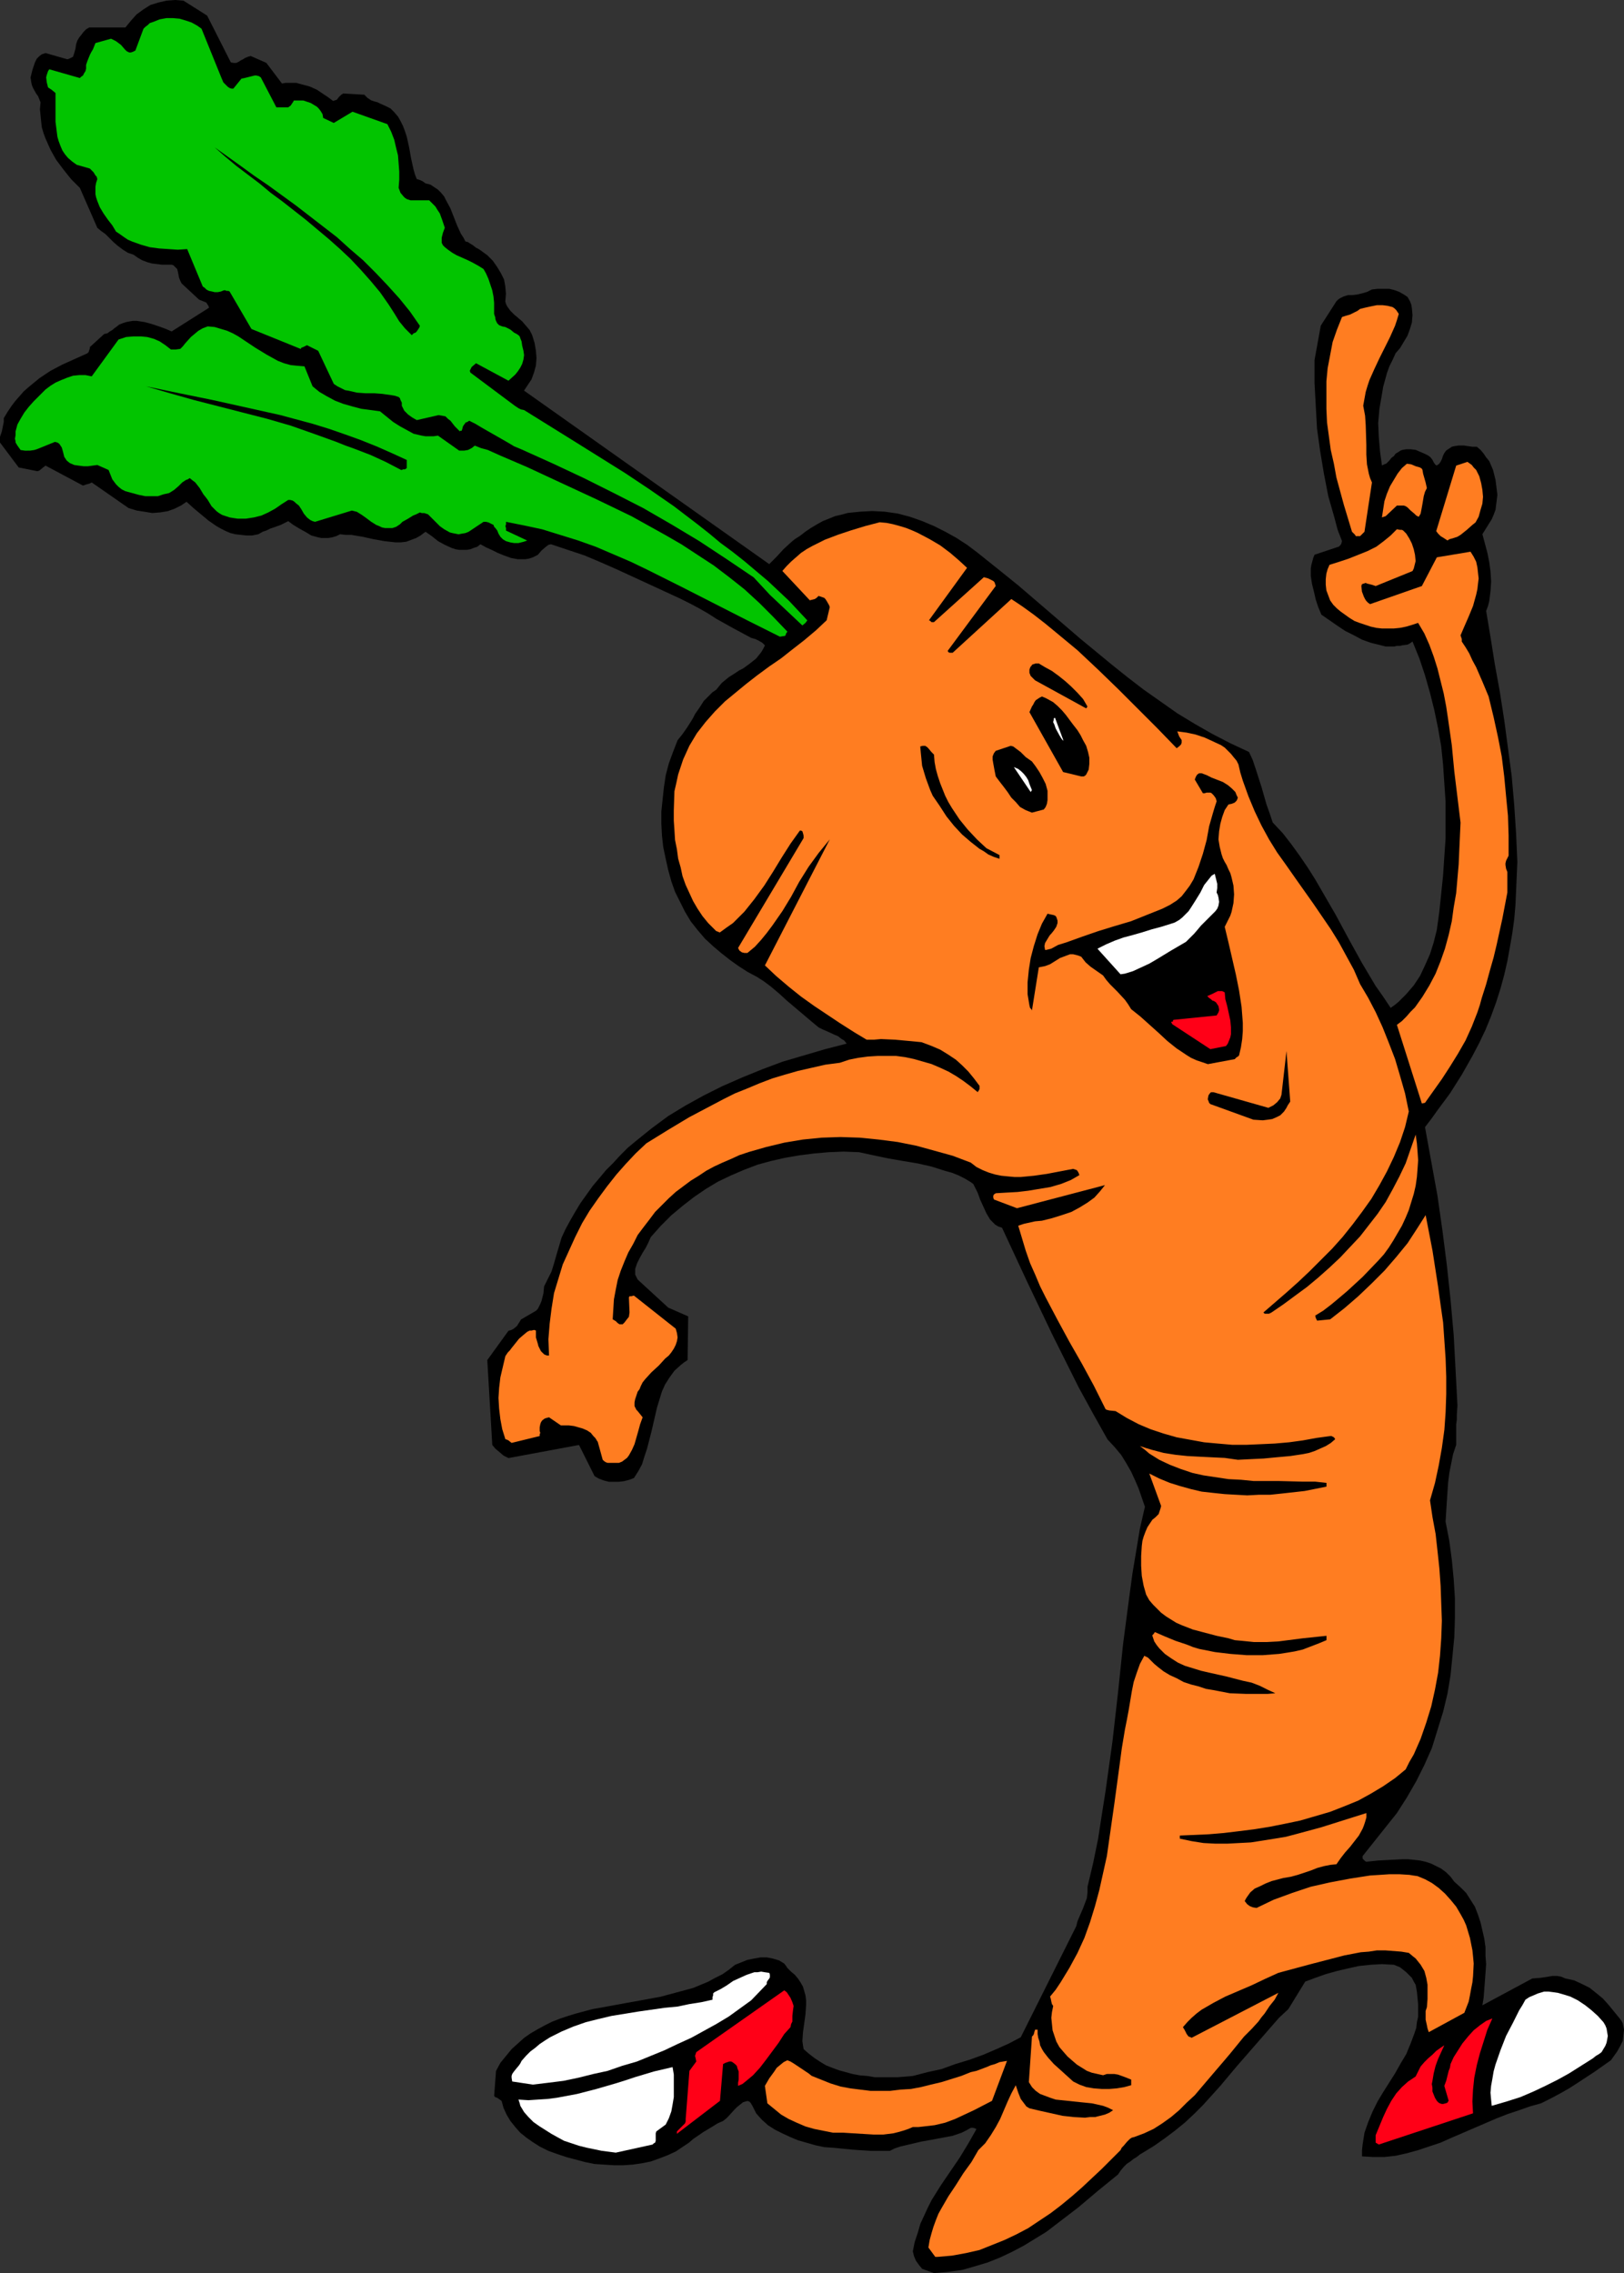 <?xml version="1.0" encoding="UTF-8" standalone="no"?>
<svg
   version="1.0"
   width="111.281mm"
   height="155.711mm"
   id="svg27"
   sodipodi:docname="Carrot Running.wmf"
   xmlns:inkscape="http://www.inkscape.org/namespaces/inkscape"
   xmlns:sodipodi="http://sodipodi.sourceforge.net/DTD/sodipodi-0.dtd"
   xmlns="http://www.w3.org/2000/svg"
   xmlns:svg="http://www.w3.org/2000/svg">
  <rect width="100%" height="100%" fill="#333333" stroke="none"/>
  <sodipodi:namedview
     id="namedview27"
     pagecolor="#ffffff"
     bordercolor="#000000"
     borderopacity="0.25"
     inkscape:showpageshadow="2"
     inkscape:pageopacity="0.0"
     inkscape:pagecheckerboard="0"
     inkscape:deskcolor="#d1d1d1"
     inkscape:document-units="mm" />
  <defs
     id="defs1">
    <pattern
       id="WMFhbasepattern"
       patternUnits="userSpaceOnUse"
       width="6"
       height="6"
       x="0"
       y="0" />
  </defs>
  <path
     style="fill:#000000;fill-opacity:1;fill-rule:evenodd;stroke:none"
     d="m 241.884,588.515 3.716,-0.323 3.555,-0.485 3.393,-0.97 3.232,-0.97 3.232,-1.293 3.07,-1.454 3.07,-1.616 2.908,-1.778 2.908,-1.778 2.747,-2.101 5.494,-4.201 5.171,-4.363 2.585,-2.101 2.585,-2.101 0.646,-0.97 0.808,-0.97 0.808,-0.808 0.969,-0.646 0.808,-0.646 0.808,-0.485 0.808,-0.646 0.808,-0.485 2.908,-1.778 2.747,-1.939 2.585,-1.939 2.585,-2.101 2.424,-2.262 2.262,-2.262 4.524,-5.009 4.201,-5.009 4.363,-5.009 4.363,-5.009 2.262,-2.585 2.424,-2.262 4.363,-7.11 2.585,-0.97 2.747,-0.97 2.908,-0.808 2.747,-0.646 2.908,-0.646 3.07,-0.323 2.908,-0.162 3.07,0.162 0.808,0.323 0.808,0.323 0.808,0.646 0.808,0.646 0.646,0.646 0.808,0.808 0.485,0.97 0.485,0.808 0.323,1.778 0.162,1.616 0.162,1.778 v 1.454 1.616 l -0.323,1.454 -0.162,1.454 -0.485,1.454 -0.969,2.585 -1.131,2.747 -1.454,2.424 -1.454,2.585 -3.07,4.848 -1.454,2.424 -1.293,2.585 -1.131,2.747 -0.969,2.747 -0.485,3.07 -0.162,1.454 v 1.616 l 2.908,0.162 h 2.908 l 2.908,-0.323 2.908,-0.646 2.908,-0.808 2.908,-0.97 2.908,-0.97 2.908,-1.293 11.634,-5.009 2.908,-1.131 2.908,-0.97 2.747,-0.97 2.908,-0.808 2.585,-1.293 2.424,-1.293 2.262,-1.293 2.262,-1.454 4.201,-2.747 4.363,-3.07 0.808,-1.131 0.808,-1.131 0.808,-1.454 0.646,-1.293 0.162,-1.454 0.162,-1.454 -0.162,-0.808 -0.162,-0.808 -0.323,-0.646 -0.485,-0.646 -1.454,-1.778 -1.454,-1.778 -1.454,-1.616 -1.777,-1.454 -1.616,-1.293 -1.939,-0.97 -2.101,-0.97 -2.262,-0.485 -1.131,-0.485 -0.969,-0.162 h -1.293 l -0.969,0.162 -2.101,0.323 -2.101,0.162 -12.926,6.948 0.323,-1.939 0.162,-2.101 0.323,-4.363 0.162,-2.262 -0.162,-2.101 v -2.262 l -0.323,-2.262 -0.485,-2.101 -0.485,-2.101 -0.646,-1.939 -0.808,-2.101 -1.131,-1.778 -1.131,-1.778 -1.454,-1.454 -1.616,-1.454 -0.969,-1.293 -1.131,-1.131 -1.293,-0.97 -1.293,-0.646 -1.293,-0.646 -1.454,-0.485 -1.454,-0.323 -1.454,-0.162 -1.616,-0.162 h -1.454 l -3.232,0.162 -3.07,0.162 -3.07,0.323 -0.323,-0.162 -0.323,-0.323 -0.323,-0.323 v -0.323 -0.323 l 8.887,-11.15 2.585,-4.04 2.424,-4.201 2.101,-4.201 1.939,-4.363 1.454,-4.686 1.454,-4.686 1.131,-4.686 0.808,-4.848 0.485,-4.848 0.485,-5.009 0.162,-5.009 v -5.009 l -0.323,-5.009 -0.485,-5.009 -0.646,-4.848 -0.969,-5.009 0.162,-2.585 0.162,-2.585 0.323,-4.848 0.323,-2.585 0.485,-2.424 0.485,-2.424 0.808,-2.424 v -2.747 -2.585 l 0.162,-1.131 v -1.293 l 0.162,-2.424 -0.485,-9.211 -0.485,-9.049 -0.808,-9.049 -0.969,-9.049 -1.131,-8.888 -1.293,-9.049 -1.616,-8.888 -1.616,-8.888 1.616,-2.101 1.616,-2.262 3.232,-4.363 3.07,-4.848 2.747,-4.848 1.777,-3.393 1.616,-3.393 1.454,-3.555 1.293,-3.555 1.131,-3.555 0.969,-3.555 0.808,-3.555 0.646,-3.555 0.646,-3.717 0.485,-3.555 0.323,-3.717 0.162,-3.717 0.162,-3.717 0.162,-3.717 -0.323,-7.272 -0.485,-7.433 -0.646,-7.433 -0.969,-7.272 -0.969,-7.272 -1.131,-7.272 -1.293,-7.11 -1.131,-7.11 -1.131,-6.787 0.485,-1.293 0.323,-1.293 0.323,-2.585 0.162,-2.424 -0.162,-2.585 -0.323,-2.424 -0.485,-2.424 -1.293,-4.848 2.424,-3.878 0.485,-1.131 0.485,-1.293 0.162,-1.293 0.162,-1.293 0.162,-1.293 -0.162,-1.293 -0.162,-1.293 -0.162,-1.293 -0.323,-1.293 -0.323,-1.293 -0.485,-1.131 -0.485,-1.131 -0.808,-0.97 -0.646,-0.97 -0.808,-0.97 -0.969,-0.808 h -1.131 l -2.262,-0.323 h -1.293 l -1.131,0.162 -0.646,0.162 -0.485,0.323 -0.485,0.323 -0.485,0.323 -0.485,0.646 -0.323,0.646 -0.323,0.97 -0.162,0.323 -0.162,0.323 -0.323,0.485 -0.646,0.485 -0.323,-0.162 -0.162,-0.162 -0.323,-0.485 -0.323,-0.646 -0.485,-0.646 -0.646,-0.485 -0.969,-0.485 -1.131,-0.485 -1.131,-0.485 -1.293,-0.162 h -1.131 l -0.969,0.162 -0.485,0.162 -0.485,0.323 -0.808,0.485 -0.485,0.646 -0.646,0.485 -0.485,0.646 -0.808,0.808 -0.485,0.162 -0.646,0.323 -0.485,-3.555 -0.323,-3.717 -0.162,-3.717 0.323,-3.717 0.646,-3.717 0.323,-1.939 0.485,-1.777 0.485,-1.778 0.646,-1.778 0.808,-1.616 0.808,-1.778 1.131,-1.293 0.969,-1.616 0.969,-1.616 0.646,-1.778 0.485,-1.616 0.162,-1.939 -0.162,-1.778 -0.162,-0.97 -0.323,-0.808 -0.646,-1.131 -0.969,-0.646 -1.131,-0.646 -1.293,-0.485 -1.293,-0.323 h -1.454 -1.616 l -1.454,0.162 -1.293,0.646 -1.131,0.323 -1.293,0.323 -1.293,0.162 h -1.131 l -1.131,0.323 -0.969,0.485 -0.485,0.323 -0.485,0.485 -4.039,6.302 -1.616,8.888 v 5.979 l 0.323,5.979 0.323,5.817 0.808,5.817 0.969,5.817 1.131,5.817 1.616,5.656 0.808,3.07 1.131,2.909 -0.162,0.646 -0.162,0.323 -0.485,0.485 -6.302,2.101 -0.323,0.808 -0.485,1.778 -0.162,0.97 v 1.939 l 0.323,2.101 0.485,1.939 0.485,2.101 0.646,1.939 0.808,1.939 4.201,2.909 1.939,1.293 2.262,1.131 2.101,1.131 2.262,0.808 2.585,0.646 1.293,0.323 h 1.293 0.969 l 0.646,-0.162 h 0.808 l 0.646,-0.162 1.293,-0.162 0.646,-0.323 0.646,-0.485 1.777,4.363 1.454,4.363 1.293,4.525 1.131,4.525 0.969,4.686 0.808,4.686 0.485,4.686 0.323,4.848 0.323,4.686 v 4.848 4.848 l -0.323,4.686 -0.323,4.848 -0.485,4.686 -0.485,4.686 -0.646,4.686 -0.808,3.232 -0.969,3.07 -1.293,2.909 -1.293,2.747 -1.616,2.424 -1.939,2.262 -0.969,0.97 -0.969,0.97 -0.969,0.808 -1.131,0.808 -1.939,-2.909 -1.939,-2.747 -3.555,-5.979 -3.393,-6.14 -3.393,-6.302 -3.555,-6.14 -1.777,-3.07 -1.939,-3.07 -2.101,-3.07 -2.101,-2.909 -2.262,-2.909 -2.585,-2.747 -0.808,-2.424 -0.808,-2.262 -1.293,-4.525 -1.454,-4.525 -0.808,-2.424 -0.969,-2.101 -4.847,-2.262 -4.686,-2.424 -4.524,-2.585 -4.524,-2.747 -4.363,-3.07 -4.363,-3.07 -4.201,-3.232 -4.039,-3.232 -8.241,-6.787 -8.079,-6.948 -7.917,-6.787 -4.201,-3.393 -4.039,-3.232 -2.424,-1.939 -2.585,-1.939 -2.747,-1.778 -2.908,-1.616 -2.908,-1.454 -3.07,-1.293 -3.232,-1.131 -3.07,-0.808 -3.393,-0.485 -3.232,-0.162 -3.07,0.162 -1.616,0.162 -1.616,0.162 -1.777,0.485 -1.454,0.323 -1.616,0.646 -1.616,0.646 -1.454,0.808 -1.616,0.97 -1.454,0.97 -1.454,1.131 -1.293,0.808 -0.969,0.808 -1.939,1.778 -1.777,1.939 -1.939,1.939 -63.501,-44.922 0.969,-1.454 0.969,-1.454 0.646,-1.778 0.485,-1.778 0.162,-1.939 -0.162,-1.939 -0.323,-1.939 -0.646,-2.101 -0.323,-0.646 -0.323,-0.646 -0.969,-1.131 -0.969,-1.131 -2.101,-1.778 -0.969,-0.97 -0.808,-1.131 -0.323,-0.646 -0.162,-0.646 0.162,-1.939 -0.162,-1.939 -0.323,-1.778 -0.808,-1.616 -0.969,-1.616 -1.131,-1.616 -1.454,-1.454 -1.777,-1.293 -0.485,-0.323 -0.646,-0.323 -0.808,-0.646 -0.808,-0.485 -0.485,-0.323 -0.646,-0.162 -0.485,-0.97 -0.646,-0.97 -0.969,-2.101 -1.777,-4.525 -1.131,-2.101 -0.485,-0.97 -0.808,-0.97 -0.808,-0.808 -0.969,-0.646 -0.969,-0.646 -1.293,-0.323 -0.646,-0.485 -0.646,-0.323 -0.969,-0.323 -0.485,-1.293 -0.323,-1.131 -0.646,-2.909 -0.485,-2.747 -0.646,-2.909 -0.485,-1.454 -0.485,-1.293 -0.646,-1.293 -0.646,-1.131 -0.969,-1.131 -0.969,-0.97 -1.293,-0.646 -1.454,-0.646 -0.646,-0.323 -0.646,-0.162 -0.969,-0.323 -0.969,-0.646 -0.323,-0.323 -0.485,-0.485 -5.494,-0.323 -0.162,0.162 -0.323,0.162 -0.646,0.646 -0.485,0.646 -0.485,0.162 -0.485,0.162 -1.293,-0.97 -1.454,-0.97 -1.454,-0.97 -1.777,-0.808 -1.777,-0.485 -1.777,-0.485 h -1.777 -0.969 l -0.969,0.162 -4.039,-5.333 -4.039,-1.778 -0.646,0.162 -0.808,0.323 -0.485,0.323 -0.646,0.323 -0.485,0.323 -0.646,0.323 H 60.592 L 59.784,16.159 53.644,4.04 47.504,0.162 45.404,0 43.142,0.162 41.041,0.646 38.941,1.293 37.163,2.424 35.386,3.717 33.932,5.333 32.477,7.11 h -9.372 l -0.808,0.485 -0.646,0.646 -0.485,0.646 -0.646,0.808 -0.485,0.808 -0.323,0.97 -0.162,1.131 -0.323,1.131 -0.162,0.485 -0.162,0.485 -0.646,0.323 -0.323,0.162 -0.485,0.162 -5.655,-1.616 -0.969,0.323 -0.646,0.485 -0.646,0.646 -0.485,0.97 -0.323,0.97 -0.323,0.97 -0.485,1.939 0.162,1.131 0.162,0.808 0.323,0.808 0.808,1.454 0.485,0.646 0.323,0.808 0.323,0.808 -0.162,1.778 0.162,1.616 0.162,1.616 0.162,1.454 0.485,1.616 0.485,1.293 0.646,1.454 0.646,1.454 1.454,2.585 1.939,2.585 1.939,2.424 2.262,2.262 4.524,10.342 0.969,0.808 1.131,0.808 2.101,2.101 1.131,0.97 1.293,0.97 1.293,0.808 1.454,0.485 1.131,0.808 1.131,0.646 1.293,0.485 1.131,0.323 2.585,0.323 h 2.585 l 0.485,0.162 0.485,0.485 0.485,0.485 0.162,0.646 0.323,1.616 0.323,0.808 0.323,0.646 4.524,4.201 0.808,0.323 0.808,0.323 0.323,0.162 0.162,0.323 0.323,0.485 0.162,0.485 -9.695,6.14 -1.454,-0.646 -1.777,-0.646 -1.939,-0.646 -1.777,-0.485 -2.101,-0.323 h -0.969 l -0.969,0.162 -0.808,0.162 -0.969,0.323 -0.808,0.323 -0.808,0.646 -0.485,0.323 -0.323,0.323 -0.808,0.485 -0.646,0.485 -0.808,0.162 -3.716,3.393 v 0.323 l -0.162,0.485 -0.162,0.485 -0.323,0.323 -3.232,1.454 -3.232,1.454 -3.07,1.616 -2.908,1.939 -2.747,2.262 -1.293,1.131 -1.131,1.293 -1.131,1.293 -0.969,1.293 -0.969,1.454 -0.969,1.616 v 0.97 L 0.808,110.044 0.485,111.659 0,113.114 v 0.808 0.646 l 4.847,6.464 4.847,0.97 0.485,-0.162 0.969,-0.808 0.646,-0.485 9.695,5.171 0.485,-0.162 0.485,-0.162 0.646,-0.162 0.323,-0.162 0.323,-0.162 9.533,6.625 2.101,0.646 2.101,0.323 1.939,0.323 2.101,-0.162 1.939,-0.323 1.777,-0.646 1.616,-0.808 1.454,-0.97 1.777,1.616 1.939,1.616 1.939,1.616 2.101,1.454 1.131,0.646 1.293,0.646 1.131,0.485 1.293,0.323 1.454,0.162 1.454,0.162 h 1.454 l 1.616,-0.323 1.131,-0.646 0.969,-0.323 0.969,-0.485 0.969,-0.323 1.777,-0.646 1.939,-0.97 1.293,0.97 1.616,0.97 1.454,0.808 1.616,0.97 1.777,0.485 0.808,0.162 h 0.808 0.969 l 0.969,-0.162 1.131,-0.323 0.969,-0.485 1.454,0.162 h 1.454 l 2.908,0.485 1.454,0.323 1.454,0.323 2.747,0.485 1.454,0.162 1.454,0.162 h 1.293 l 1.454,-0.162 1.293,-0.485 1.293,-0.485 1.131,-0.646 1.293,-0.97 1.616,1.131 1.616,1.293 1.777,0.97 1.777,0.808 0.969,0.323 0.969,0.162 h 0.969 0.969 l 0.969,-0.162 0.808,-0.323 0.969,-0.323 0.808,-0.646 1.454,0.808 1.454,0.646 1.616,0.808 1.616,0.646 1.777,0.646 1.777,0.323 h 0.969 0.969 l 0.969,-0.162 0.969,-0.323 0.646,-0.323 0.646,-0.323 0.969,-1.131 1.131,-0.97 0.646,-0.485 0.646,-0.162 4.363,1.454 4.363,1.454 4.201,1.778 4.039,1.778 8.079,3.717 4.201,1.939 4.201,1.939 2.585,1.293 2.424,1.293 2.262,1.293 2.262,1.454 4.363,2.424 4.524,2.424 1.131,0.323 0.969,0.485 0.808,0.485 0.646,0.646 -0.485,0.97 -0.485,0.808 -0.646,0.808 -0.646,0.808 -1.616,1.293 -1.777,1.293 -0.969,0.485 -0.969,0.646 -1.777,1.131 -1.777,1.454 -0.808,0.97 -0.646,0.808 -0.969,0.646 -0.808,0.808 -1.454,1.454 -1.131,1.778 -1.131,1.616 -0.485,0.97 -0.485,0.808 -1.131,1.778 -1.131,1.616 -1.293,1.616 -1.131,2.909 -1.131,3.07 -0.808,3.07 -0.485,3.232 -0.323,3.07 -0.323,3.07 v 3.232 l 0.162,3.07 0.323,2.909 0.646,3.07 0.646,2.909 0.808,2.909 0.969,2.747 1.293,2.585 1.293,2.585 1.454,2.424 1.777,2.262 1.939,2.262 2.101,1.939 2.101,1.778 2.262,1.778 2.262,1.616 2.262,1.454 2.424,1.293 1.777,1.131 1.939,1.454 2.101,1.778 1.939,1.778 2.101,1.778 2.101,1.778 2.101,1.778 1.939,1.616 0.969,0.485 1.131,0.485 2.101,0.97 0.808,0.323 0.808,0.646 0.808,0.485 0.646,0.808 -5.655,1.454 -5.494,1.616 -5.494,1.616 -5.171,1.939 -5.171,2.101 -5.171,2.262 -4.847,2.424 -4.686,2.585 -4.524,2.747 -4.363,3.232 -4.201,3.393 -1.939,1.616 -1.939,1.939 -1.777,1.939 -1.939,1.939 -1.616,1.939 -1.777,2.101 -1.616,2.262 -1.616,2.262 -1.454,2.424 -1.293,2.262 -1.131,2.101 -0.969,2.101 -1.293,4.363 -0.646,2.262 -0.646,2.101 -0.969,1.939 -0.969,1.939 -0.162,1.778 -0.485,1.939 -0.323,0.808 -0.323,0.646 -0.323,0.646 -0.485,0.485 -3.878,2.262 -0.485,0.808 -0.323,0.485 -0.162,0.323 -0.969,0.808 -0.646,0.323 -0.646,0.162 -5.494,7.595 1.293,21.976 0.808,0.97 0.969,0.808 1.131,0.97 1.293,0.646 18.258,-3.393 4.039,8.08 1.131,0.646 1.293,0.485 1.293,0.323 h 1.293 1.293 l 1.293,-0.162 1.293,-0.323 1.293,-0.485 1.131,-1.778 0.969,-1.778 0.646,-2.101 0.646,-1.939 1.131,-4.363 0.969,-4.201 0.485,-2.101 0.646,-2.101 0.646,-2.101 0.808,-1.778 1.131,-1.778 1.293,-1.778 1.616,-1.454 0.808,-0.646 0.969,-0.646 0.162,-11.311 -5.171,-2.262 -7.917,-7.272 -0.323,-0.646 -0.323,-0.646 v -0.646 -0.808 l 0.485,-1.454 0.646,-1.293 0.808,-1.454 0.808,-1.293 0.646,-1.293 0.646,-1.454 2.585,-2.909 2.747,-2.747 2.908,-2.424 2.908,-2.262 3.07,-2.101 3.232,-1.939 3.393,-1.616 3.393,-1.454 3.393,-1.293 3.555,-0.97 3.555,-0.808 3.716,-0.646 3.878,-0.485 3.716,-0.323 3.878,-0.162 4.039,0.162 3.716,0.808 3.878,0.808 3.716,0.646 3.878,0.646 3.555,0.808 3.555,1.131 1.777,0.485 1.616,0.646 1.616,0.808 1.616,0.97 0.646,0.485 0.323,0.646 0.808,1.616 0.646,1.778 0.808,1.778 0.808,1.778 0.485,0.808 0.485,0.808 0.646,0.646 0.646,0.646 0.808,0.485 0.969,0.323 6.463,13.897 6.625,13.897 3.393,6.787 3.393,6.787 3.716,6.787 3.716,6.625 1.939,2.101 1.616,1.939 1.293,2.101 1.293,2.262 0.969,2.101 0.969,2.262 1.616,4.686 -1.293,5.656 -0.969,5.817 -0.969,5.817 -0.808,5.979 -0.808,6.14 -0.808,6.14 -1.293,12.443 -1.454,12.766 -1.777,12.766 -0.969,6.14 -0.969,6.302 -1.293,6.302 -1.454,6.14 v 1.454 l -0.162,1.454 -0.485,1.293 -0.485,1.293 -0.969,2.262 -0.485,1.131 -0.323,1.293 -14.381,28.763 v 0 l -3.07,1.616 -3.232,1.454 -3.393,1.454 -3.555,1.293 -3.716,1.131 -3.555,1.293 -3.716,0.808 -3.716,0.97 -3.878,0.323 h -4.039 -1.939 l -1.939,-0.323 -1.939,-0.162 -1.777,-0.323 -1.777,-0.485 -1.777,-0.485 -1.777,-0.646 -1.616,-0.646 -1.616,-0.97 -1.454,-0.97 -1.454,-1.131 -1.293,-1.131 -0.162,-0.97 -0.162,-1.131 0.162,-2.262 0.646,-4.686 0.162,-2.424 v -1.131 l -0.162,-1.293 -0.323,-1.131 -0.323,-1.131 -0.646,-1.131 -0.646,-0.97 -0.808,-0.97 -0.969,-0.808 -0.969,-0.97 -0.323,-0.485 -0.485,-0.646 -1.293,-0.808 -1.616,-0.485 -1.616,-0.323 h -1.616 l -1.777,0.323 -1.616,0.323 -1.616,0.646 -1.616,0.646 -1.616,1.293 -1.616,1.131 -1.939,0.97 -1.777,0.97 -1.939,0.808 -1.939,0.808 -4.201,1.131 -4.201,1.131 -4.363,0.808 -4.524,0.808 -4.363,0.808 -4.524,0.808 -4.201,1.131 -2.101,0.646 -1.939,0.646 -2.101,0.808 -1.939,0.97 -1.777,0.97 -1.939,1.131 -1.616,1.131 -1.616,1.454 -1.616,1.454 -1.454,1.778 -1.454,1.778 -1.131,2.101 -0.485,6.464 0.323,0.323 0.485,0.162 1.131,0.808 0.485,1.778 0.808,1.778 0.969,1.616 1.293,1.616 1.293,1.454 1.616,1.293 1.616,1.131 1.777,1.131 2.262,1.131 2.262,0.808 2.424,0.808 2.424,0.646 2.424,0.646 2.424,0.485 2.424,0.162 2.585,0.162 h 2.424 l 2.424,-0.162 2.262,-0.323 2.424,-0.485 2.262,-0.808 2.101,-0.808 2.101,-0.97 1.939,-1.293 1.454,-0.97 1.131,-0.97 2.585,-1.778 2.424,-1.454 1.293,-0.808 1.454,-0.646 0.808,-0.646 0.646,-0.646 1.454,-1.616 0.646,-0.646 0.808,-0.646 0.808,-0.646 1.131,-0.323 0.485,0.162 0.323,0.323 0.485,0.808 0.485,0.97 0.485,0.97 1.454,1.616 1.616,1.454 1.777,1.131 1.939,0.97 2.101,0.97 1.939,0.808 2.262,0.646 2.262,0.646 2.262,0.485 2.424,0.162 4.847,0.485 4.847,0.323 h 4.847 l 1.293,-0.646 1.454,-0.485 2.747,-0.646 2.747,-0.646 2.747,-0.485 2.585,-0.485 2.585,-0.485 2.424,-0.808 1.293,-0.646 1.131,-0.646 h 0.323 0.323 l 0.808,0.323 -2.101,3.717 -2.262,3.717 -2.424,3.555 -2.424,3.555 -2.424,3.878 -0.969,1.939 -0.969,2.101 -0.969,2.101 -0.646,2.262 -0.808,2.424 -0.485,2.424 0.162,0.646 0.162,0.646 0.485,1.131 0.808,1.131 0.808,0.97 z"
     id="path1" />
  <path
     style="fill:#ff7d21;fill-opacity:1;fill-rule:evenodd;stroke:none"
     d="m 242.854,584.313 3.716,-0.323 3.555,-0.646 3.555,-0.808 3.232,-1.293 3.232,-1.293 3.07,-1.454 3.07,-1.616 2.908,-1.939 2.908,-1.939 2.747,-2.101 2.747,-2.262 2.585,-2.262 5.171,-4.848 4.847,-4.848 0.323,-0.646 0.485,-0.485 0.808,-0.97 0.808,-0.808 0.485,-0.323 0.646,-0.162 2.585,-0.97 2.424,-1.131 2.262,-1.454 2.262,-1.616 2.101,-1.778 1.939,-1.939 2.101,-1.939 1.777,-2.101 3.716,-4.363 1.939,-2.262 1.777,-2.101 3.555,-4.363 1.939,-1.939 1.777,-1.939 0.808,-1.131 0.808,-0.97 0.646,-0.97 0.646,-0.97 1.293,-1.616 0.969,-1.778 -22.46,11.635 -0.323,-0.162 -0.485,-0.162 -0.485,-0.646 -0.485,-0.97 -0.485,-0.808 1.131,-1.293 1.131,-1.131 1.293,-1.131 1.293,-0.97 3.07,-1.778 3.07,-1.616 3.393,-1.454 3.393,-1.454 3.393,-1.616 3.555,-1.616 4.201,-1.131 4.201,-1.131 4.363,-1.131 4.363,-1.131 4.201,-0.808 2.101,-0.162 2.101,-0.323 h 2.101 l 2.101,0.162 2.101,0.162 1.939,0.323 0.969,0.808 0.808,0.646 0.646,0.808 0.646,0.808 0.485,0.808 0.485,0.808 0.485,1.778 0.323,1.778 v 1.778 1.939 l -0.162,2.101 -0.323,0.97 v 0.808 1.454 l 0.323,1.454 0.162,0.808 0.323,0.97 9.21,-5.009 1.131,-2.909 0.323,-1.616 0.323,-1.778 0.323,-1.616 0.162,-1.616 0.162,-3.232 -0.162,-1.778 -0.162,-1.616 -0.323,-1.616 -0.323,-1.616 -0.485,-1.616 -0.485,-1.616 -0.646,-1.454 -0.808,-1.454 -1.131,-1.939 -1.454,-1.778 -1.454,-1.616 -1.616,-1.454 -1.777,-1.293 -1.777,-0.97 -1.939,-0.808 -1.131,-0.162 -0.969,-0.162 -2.585,-0.162 h -2.585 l -2.424,0.162 -2.585,0.162 -5.171,0.808 -5.171,0.97 -5.009,1.131 -4.847,1.616 -4.847,1.778 -4.363,2.101 -0.969,-0.162 -0.808,-0.323 -0.646,-0.485 -0.646,-0.808 0.323,-0.646 0.323,-0.485 0.808,-1.131 1.131,-0.97 1.454,-0.646 1.293,-0.646 1.616,-0.646 3.07,-0.808 1.939,-0.323 1.777,-0.485 3.393,-1.131 1.616,-0.646 1.777,-0.485 1.616,-0.323 1.616,-0.162 1.131,-1.616 1.131,-1.454 1.293,-1.454 1.131,-1.454 1.131,-1.454 0.969,-1.778 0.323,-0.808 0.323,-0.97 0.323,-1.131 v -1.131 l -11.795,3.717 -5.978,1.616 -3.07,0.808 -2.908,0.485 -3.07,0.485 -3.07,0.485 -3.07,0.162 -3.07,0.162 h -3.07 l -3.07,-0.162 -3.07,-0.485 -3.07,-0.646 v -0.808 l 3.716,-0.162 3.716,-0.162 3.878,-0.323 4.039,-0.485 3.878,-0.485 4.039,-0.646 4.039,-0.808 3.878,-0.808 3.878,-1.131 3.878,-1.131 3.716,-1.454 3.555,-1.454 3.232,-1.778 3.232,-1.939 3.07,-2.101 2.747,-2.262 0.969,-1.939 1.131,-1.939 1.777,-4.04 1.454,-4.201 1.293,-4.201 0.969,-4.363 0.808,-4.363 0.485,-4.363 0.323,-4.525 0.162,-4.525 -0.162,-4.525 -0.162,-4.525 -0.323,-4.525 -0.485,-4.525 -0.485,-4.363 -0.808,-4.363 -0.646,-4.363 1.293,-4.525 0.969,-4.525 0.808,-4.525 0.646,-4.686 0.323,-4.525 0.162,-4.686 v -4.525 l -0.162,-4.686 -0.323,-4.686 -0.323,-4.686 -0.646,-4.525 -0.646,-4.686 -1.454,-9.372 -1.777,-9.211 -1.131,1.778 -1.131,1.778 -2.424,3.717 -2.908,3.555 -3.07,3.555 -3.232,3.232 -3.555,3.393 -3.555,3.07 -3.716,2.909 -3.232,0.323 h -0.162 l -0.162,-0.323 -0.162,-0.323 -0.162,-0.646 2.101,-1.293 2.101,-1.616 1.939,-1.616 2.101,-1.778 1.939,-1.778 2.101,-1.939 4.039,-4.201 1.454,-1.616 1.293,-1.778 1.131,-1.778 1.131,-1.939 1.131,-1.939 0.969,-2.101 0.808,-1.939 0.646,-2.101 0.646,-2.101 0.485,-2.101 0.323,-2.262 0.162,-2.101 0.162,-2.262 -0.162,-2.262 -0.162,-2.101 -0.323,-2.262 -1.293,3.717 -1.293,3.717 -1.616,3.393 -1.777,3.393 -1.777,3.232 -2.101,3.07 -2.262,2.909 -2.262,2.909 -2.585,2.747 -2.585,2.747 -2.747,2.585 -2.908,2.585 -2.908,2.424 -3.07,2.262 -3.07,2.262 -3.07,2.101 -0.646,0.323 h -0.646 -0.485 l -0.323,-0.323 5.978,-5.171 3.07,-2.747 2.908,-2.747 2.908,-2.909 2.908,-2.909 2.747,-3.07 2.585,-3.232 2.424,-3.232 2.424,-3.393 2.101,-3.555 1.939,-3.555 1.777,-3.717 1.616,-3.878 1.293,-3.878 0.969,-4.04 -0.969,-4.686 -1.293,-4.525 -1.293,-4.363 -1.616,-4.201 -1.616,-4.04 -1.777,-3.878 -1.939,-3.717 -2.101,-3.555 -1.616,-3.717 -1.939,-3.555 -1.939,-3.555 -2.101,-3.393 -4.524,-6.625 -4.686,-6.625 -2.262,-3.232 -2.424,-3.393 -2.101,-3.393 -1.939,-3.555 -1.777,-3.717 -1.616,-3.878 -1.454,-4.04 -0.646,-2.101 -0.485,-2.101 -0.485,-0.97 -0.808,-0.97 -0.646,-0.808 -0.808,-0.808 -0.808,-0.808 -0.969,-0.646 -2.101,-0.97 -2.101,-0.97 -2.424,-0.808 -2.262,-0.485 -2.424,-0.323 0.485,1.293 0.646,0.97 v 0.323 0.323 l -0.162,0.485 -0.485,0.485 -0.646,0.485 -5.009,-5.171 -5.009,-5.009 -5.171,-5.171 -5.171,-5.009 -5.332,-5.009 -5.655,-4.686 -2.747,-2.262 -2.908,-2.262 -2.908,-2.101 -2.908,-1.939 -15.188,13.897 h -0.808 l -0.323,-0.162 -0.162,-0.323 12.442,-16.805 -0.162,-0.485 -0.162,-0.485 -0.323,-0.323 -0.323,-0.162 -0.969,-0.485 -1.131,-0.323 -12.926,11.635 h -0.646 l -0.323,-0.323 -0.323,-0.162 9.856,-13.574 -2.101,-1.939 -2.262,-1.939 -2.585,-1.939 -2.747,-1.616 -3.07,-1.616 -1.454,-0.646 -1.616,-0.646 -1.616,-0.485 -1.777,-0.485 -1.616,-0.323 -1.777,-0.162 -3.716,0.97 -3.716,1.131 -3.393,1.131 -3.393,1.293 -3.232,1.616 -1.454,0.808 -1.454,0.97 -1.293,1.131 -1.293,1.131 -1.131,1.131 -1.131,1.293 7.109,7.595 0.646,-0.162 0.646,-0.162 0.485,-0.323 0.485,-0.485 0.485,0.162 0.485,0.162 0.485,0.162 0.323,0.323 0.323,0.485 0.646,1.131 0.162,0.485 -0.808,3.393 -2.747,2.585 -3.07,2.585 -2.908,2.262 -3.07,2.424 -3.07,2.101 -3.07,2.262 -2.908,2.262 -2.747,2.262 -2.747,2.262 -2.585,2.585 -2.424,2.747 -2.262,2.909 -0.969,1.616 -0.969,1.616 -0.808,1.778 -0.808,1.778 -0.646,1.939 -0.646,1.939 -0.485,2.262 -0.485,2.101 -0.162,5.009 v 2.585 l 0.162,2.424 0.162,2.585 0.485,2.424 0.323,2.424 0.646,2.262 0.485,2.262 0.808,2.262 0.969,2.101 0.969,2.101 1.131,1.939 1.293,1.939 1.454,1.778 1.616,1.616 0.485,0.485 0.485,0.162 0.323,0.162 h 0.162 l 1.777,-1.293 1.616,-1.131 1.454,-1.454 1.454,-1.454 1.293,-1.616 1.293,-1.616 2.585,-3.555 2.262,-3.555 2.262,-3.717 2.262,-3.555 2.424,-3.393 h 0.323 l 0.323,0.162 0.162,0.485 0.162,0.646 v 0.646 l -16.966,28.44 0.323,0.646 0.646,0.485 0.646,0.162 h 0.808 l 1.939,-1.616 1.616,-1.778 1.454,-1.778 1.454,-1.939 2.585,-3.717 2.262,-3.717 2.101,-3.878 2.424,-3.878 1.293,-1.778 1.293,-1.778 1.454,-1.778 1.454,-1.778 -16.804,32.641 2.908,2.747 3.232,2.747 3.232,2.585 3.393,2.424 3.393,2.262 3.393,2.262 3.555,2.262 3.232,1.939 h 1.939 l 1.777,-0.162 3.555,0.162 3.555,0.323 3.393,0.323 2.585,0.97 2.262,0.97 2.101,1.293 1.939,1.293 1.616,1.454 1.616,1.616 1.454,1.778 1.454,1.939 v 0.808 l -0.162,0.323 -0.323,0.485 -1.777,-1.454 -1.939,-1.454 -1.939,-1.293 -1.939,-1.131 -2.101,-0.97 -2.262,-0.97 -2.262,-0.646 -2.262,-0.646 -2.262,-0.485 -2.424,-0.323 h -2.424 -2.262 l -2.585,0.162 -2.424,0.323 -2.424,0.485 -2.424,0.808 -3.716,0.485 -3.555,0.808 -3.555,0.808 -3.393,0.97 -3.232,0.97 -3.393,1.293 -3.07,1.293 -3.232,1.293 -2.908,1.454 -3.07,1.616 -5.817,3.07 -5.655,3.393 -5.494,3.393 -2.747,2.585 -2.585,2.747 -2.424,2.747 -2.424,3.07 -2.262,3.07 -2.262,3.232 -1.939,3.232 -1.777,3.555 -1.616,3.555 -1.616,3.555 -1.131,3.717 -1.131,3.717 -0.646,4.04 -0.485,3.878 -0.323,4.04 0.162,4.201 h -0.485 l -0.485,-0.162 -0.323,-0.162 -0.485,-0.485 -0.323,-0.323 -0.323,-0.646 -0.323,-0.646 -0.162,-0.646 -0.485,-1.616 v -0.808 -0.97 l -0.485,-0.162 -0.646,0.162 h -0.485 l -0.646,0.323 -0.969,0.808 -1.131,0.97 -1.939,2.424 -0.485,0.646 -0.485,0.485 -0.646,0.97 -0.646,2.747 -0.646,2.747 -0.323,2.747 -0.162,2.585 0.162,2.747 0.323,2.747 0.485,2.585 0.808,2.585 0.485,0.162 0.323,0.162 0.808,0.646 7.271,-1.778 v -0.485 l 0.162,-0.323 -0.162,-0.485 v -0.485 -0.485 l 0.162,-0.808 0.162,-0.485 0.323,-0.485 0.646,-0.485 0.485,-0.162 0.646,-0.162 3.07,2.101 h 0.969 1.131 l 1.293,0.162 1.131,0.323 1.131,0.323 1.131,0.485 0.969,0.646 0.646,0.808 0.485,0.485 0.323,0.485 0.162,0.323 0.162,0.162 1.293,4.686 0.323,0.323 0.485,0.323 0.485,0.162 h 0.485 2.424 l 0.808,-0.323 0.646,-0.485 0.646,-0.485 0.485,-0.646 0.808,-1.454 0.646,-1.454 0.969,-3.393 0.485,-1.778 0.646,-1.778 -1.293,-1.616 -0.323,-0.323 -0.162,-0.323 -0.323,-0.646 v -0.97 l 0.162,-0.808 0.646,-1.939 0.485,-0.646 0.323,-0.808 0.485,-0.97 0.646,-0.808 1.616,-1.778 1.939,-1.778 1.616,-1.778 0.969,-0.808 0.646,-0.808 0.646,-0.97 0.485,-0.97 0.323,-0.97 0.162,-0.97 -0.162,-1.131 -0.323,-1.131 -10.826,-8.564 -0.646,0.162 h -0.485 l -0.162,0.323 0.162,3.878 -0.162,1.131 -0.646,0.808 -0.485,0.646 -0.323,0.323 -0.162,0.162 h -0.485 -0.323 l -0.485,-0.323 -0.485,-0.485 -0.808,-0.485 0.162,-2.585 0.162,-2.585 0.485,-2.585 0.485,-2.424 0.808,-2.424 0.969,-2.424 0.969,-2.262 1.293,-2.262 1.131,-2.262 1.454,-1.939 1.616,-2.101 1.454,-1.939 1.777,-1.778 1.777,-1.778 1.777,-1.616 1.939,-1.454 1.939,-1.454 2.101,-1.293 1.939,-1.293 2.101,-1.131 2.101,-0.97 2.262,-0.97 2.101,-0.97 2.424,-0.808 2.262,-0.646 2.262,-0.646 4.686,-1.131 4.847,-0.808 4.847,-0.485 4.847,-0.162 5.009,0.162 4.847,0.485 5.009,0.646 4.847,0.97 4.686,1.293 4.686,1.293 4.686,1.778 1.454,1.131 1.616,0.808 1.616,0.646 1.616,0.485 1.616,0.323 1.616,0.162 1.777,0.162 h 1.616 l 3.393,-0.323 3.393,-0.485 3.393,-0.646 3.393,-0.646 0.969,0.323 0.323,0.485 0.162,0.323 0.162,0.485 -1.131,0.646 -1.131,0.646 -2.424,0.97 -2.747,0.808 -2.908,0.485 -2.908,0.485 -2.747,0.323 -2.908,0.162 -2.747,0.162 -0.485,0.323 -0.162,0.323 v 0.485 l 0.162,0.485 5.978,2.262 22.783,-5.979 -0.646,0.808 -0.646,0.808 -1.454,1.616 -1.777,1.293 -2.101,1.293 -2.101,1.131 -2.424,0.808 -2.585,0.808 -2.585,0.646 -1.777,0.162 -1.454,0.323 -1.454,0.323 -1.454,0.485 0.969,3.232 0.969,3.232 1.131,3.232 1.293,2.909 1.293,3.07 1.454,2.909 3.07,5.817 3.07,5.656 3.232,5.656 3.07,5.656 2.908,5.817 0.162,0.323 0.323,0.162 0.646,0.162 1.616,0.162 2.908,1.778 3.07,1.616 3.07,1.293 3.393,1.131 3.393,0.97 3.555,0.646 3.555,0.646 3.555,0.323 3.716,0.323 h 3.716 l 3.716,-0.162 3.555,-0.162 3.716,-0.323 3.555,-0.485 3.555,-0.646 3.555,-0.485 h 0.323 l 0.323,0.162 0.323,0.162 0.323,0.485 -1.131,0.97 -1.293,0.808 -1.454,0.646 -1.454,0.646 -1.454,0.485 -1.616,0.323 -3.232,0.485 -3.555,0.323 -3.393,0.323 -3.393,0.162 -3.232,0.162 -3.393,-0.485 -3.393,-0.162 -3.232,-0.162 -3.07,-0.162 -3.07,-0.323 -3.07,-0.485 -3.07,-0.808 -1.616,-0.485 -1.454,-0.485 1.293,0.97 1.131,0.97 2.585,1.616 2.747,1.293 2.908,1.131 2.908,0.97 2.908,0.646 3.232,0.485 3.232,0.485 3.232,0.162 3.232,0.323 h 6.463 l 6.302,0.162 h 3.232 l 2.908,0.323 v 0.97 l -5.655,1.131 -5.817,0.646 -3.07,0.323 h -2.908 l -3.07,0.162 -2.908,-0.162 -2.908,-0.162 -3.07,-0.323 -2.908,-0.323 -2.747,-0.646 -2.908,-0.808 -2.585,-0.808 -2.747,-1.131 -2.585,-1.293 3.07,8.403 -0.162,0.646 -0.162,0.485 -0.323,0.97 -0.808,0.808 -0.808,0.646 -0.646,0.97 -0.646,0.97 -0.485,1.131 -0.485,1.293 -0.323,1.131 -0.162,1.293 -0.162,2.585 v 2.585 l 0.162,2.585 0.485,2.585 0.646,2.262 0.808,1.454 0.969,1.131 1.131,1.131 0.969,0.97 1.293,0.97 1.293,0.808 1.293,0.808 1.454,0.646 2.908,1.131 3.07,0.808 3.07,0.808 3.07,0.646 1.616,0.485 1.777,0.162 3.232,0.323 h 3.232 l 3.07,-0.162 6.302,-0.808 6.14,-0.646 v 1.131 l -1.939,0.808 -2.101,0.808 -2.101,0.808 -2.101,0.485 -1.939,0.323 -2.101,0.323 -2.101,0.162 -2.101,0.162 h -4.201 l -4.201,-0.323 -4.039,-0.485 -4.039,-0.808 -1.616,-0.485 -1.616,-0.646 -2.908,-0.97 -2.747,-1.131 -2.585,-1.131 -0.323,0.485 -0.323,0.323 v 0.162 l 0.162,0.485 0.162,0.485 0.162,0.485 0.646,0.97 0.646,0.808 1.454,1.454 1.616,1.131 1.777,1.131 1.777,0.808 2.101,0.646 2.101,0.646 2.101,0.485 4.363,0.97 4.363,1.131 2.262,0.485 2.101,0.808 1.939,0.97 2.101,0.97 -1.939,0.162 h -1.777 -4.039 l -4.039,-0.162 -4.201,-0.808 -1.939,-0.323 -1.939,-0.646 -1.939,-0.485 -1.939,-0.646 -1.777,-0.97 -1.777,-0.808 -1.616,-0.97 -1.454,-1.131 -0.969,-0.808 -0.808,-0.808 -0.808,-0.808 -0.969,-0.485 -1.131,2.101 -0.808,2.262 -0.808,2.424 -0.485,2.424 -0.808,4.848 -0.485,2.585 -0.485,2.424 -0.808,4.848 -0.646,4.848 -1.293,9.534 -1.293,9.049 -0.646,4.525 -0.969,4.363 -0.969,4.363 -1.131,4.201 -1.293,4.201 -1.454,4.04 -1.777,3.878 -2.101,3.878 -2.262,3.717 -1.293,1.939 -1.454,1.778 0.162,0.485 0.162,0.808 0.162,0.646 0.323,0.485 -0.323,1.616 -0.162,1.454 0.162,1.616 0.162,1.616 0.485,1.454 0.485,1.454 0.808,1.454 0.969,1.131 1.131,1.293 1.293,1.131 1.131,0.97 1.293,0.808 1.293,0.808 1.293,0.485 1.454,0.323 1.454,0.323 0.969,-0.323 h 0.969 0.969 l 0.969,0.162 1.777,0.646 1.616,0.646 v 0.323 0.323 0.323 0.485 l -1.777,0.485 -1.939,0.323 -1.939,0.162 h -1.939 l -2.101,-0.162 -1.939,-0.323 -1.777,-0.646 -1.616,-0.808 -3.393,-3.07 -1.616,-1.454 -1.454,-1.616 -1.131,-1.454 -0.485,-0.808 -0.485,-0.97 -0.162,-0.97 -0.323,-0.97 -0.162,-0.97 v -1.131 h -0.323 -0.323 l -0.162,0.485 -0.162,0.646 -0.162,0.323 -0.323,0.323 -0.808,11.796 0.808,1.293 0.969,0.97 1.131,0.808 1.293,0.485 1.293,0.485 1.454,0.485 3.07,0.323 3.07,0.323 3.232,0.323 1.454,0.323 1.454,0.323 1.293,0.485 1.293,0.646 -0.969,0.646 -1.131,0.485 -1.293,0.323 -1.293,0.323 h -1.293 l -1.293,0.162 -2.908,-0.162 -2.908,-0.323 -2.908,-0.646 -2.908,-0.646 -2.747,-0.646 -0.808,-0.485 -0.969,-1.293 -0.485,-0.646 -0.323,-0.808 -0.323,-0.808 -0.646,-1.939 -1.131,2.101 -0.969,2.101 -1.939,4.525 -1.131,2.101 -1.293,2.101 -1.454,2.101 -1.777,1.778 -1.777,3.07 -2.101,2.909 -1.939,3.07 -1.939,2.909 -1.777,3.07 -0.808,1.454 -0.646,1.616 -0.646,1.778 -0.485,1.616 -0.485,1.778 -0.323,1.939 1.777,2.424 z"
     id="path2" />
  <path
     style="fill:#ffffff;fill-opacity:1;fill-rule:evenodd;stroke:none"
     d="m 159.479,557.328 9.533,-2.101 0.323,-0.323 0.323,-0.162 0.162,-0.485 v -1.454 -0.485 l 0.162,-0.485 2.424,-1.778 0.808,-1.616 0.646,-1.778 0.323,-1.778 0.323,-1.939 v -1.939 -1.939 -1.939 l -0.323,-1.939 -4.847,1.131 -4.847,1.454 -2.424,0.808 -2.585,0.808 -5.009,1.454 -5.009,1.293 -2.585,0.485 -2.585,0.485 -2.424,0.323 -2.585,0.162 -2.424,0.162 -2.585,-0.162 0.323,0.97 0.162,0.646 0.969,1.616 1.131,1.293 1.293,1.293 1.616,1.131 3.07,1.939 1.454,0.808 1.777,0.97 1.939,0.646 1.939,0.646 1.939,0.485 3.878,0.808 z"
     id="path3" />
  <path
     style="fill:#ff0017;fill-opacity:1;fill-rule:evenodd;stroke:none"
     d="m 357.09,555.227 24.398,-8.08 -0.162,-3.07 0.162,-3.07 0.323,-3.07 0.646,-3.232 0.808,-3.07 0.969,-3.07 0.969,-3.07 1.293,-2.909 -0.808,0.323 -0.808,0.323 -1.616,1.131 -1.616,1.293 -1.454,1.616 -1.454,1.778 -1.131,1.778 -1.131,1.778 -0.808,1.778 -0.162,0.97 -0.323,0.808 -0.323,1.293 -0.323,1.293 -0.485,1.293 1.131,3.878 -0.162,0.162 -0.162,0.323 -0.485,0.162 -0.646,0.162 h -0.323 l -0.485,-0.162 -0.323,-0.162 -0.485,-0.485 -0.485,-0.808 -0.323,-0.808 -0.323,-0.808 v -0.97 l -0.162,-0.97 0.162,-0.808 0.323,-1.939 0.485,-1.939 0.646,-1.778 0.808,-1.778 0.808,-1.778 -0.969,0.646 -1.131,0.808 -0.969,0.97 -1.131,0.97 -0.969,0.97 -0.969,1.131 -0.646,1.293 -0.646,1.293 -0.969,0.646 -0.969,0.646 -1.616,1.454 -1.454,1.616 -1.293,1.939 -1.131,2.101 -0.969,2.101 -1.939,4.686 v 1.939 z"
     id="path4" />
  <path
     style="fill:#ff0017;fill-opacity:1;fill-rule:evenodd;stroke:none"
     d="m 175.475,552.318 10.987,-8.403 0.808,-9.534 0.323,-0.162 0.323,-0.162 0.485,-0.162 0.485,-0.162 h 0.485 l 0.323,0.162 0.646,0.485 0.485,0.485 0.162,0.646 0.323,0.808 v 0.646 1.454 l -0.162,0.808 v 0.808 l 1.131,-0.485 0.808,-0.646 0.969,-0.808 0.969,-0.808 1.777,-1.939 1.616,-2.101 3.232,-4.363 1.454,-2.262 1.616,-1.778 0.162,-0.808 0.323,-0.646 v -1.454 l 0.162,-1.454 0.162,-1.131 -0.323,-0.97 -0.485,-1.131 -0.646,-0.97 -0.323,-0.485 -0.646,-0.485 -22.783,15.998 -0.162,0.485 -0.162,0.485 0.162,0.646 0.162,0.808 -1.777,2.424 -0.969,12.443 v 0.646 l -0.162,0.485 -1.131,1.131 -0.485,0.485 -0.485,0.485 v 0.323 0.162 l 0.162,0.162 z"
     id="path5" />
  <path
     style="fill:#ff7d21;fill-opacity:1;fill-rule:evenodd;stroke:none"
     d="m 215.708,552.157 h 2.585 l 2.585,0.162 5.332,0.323 h 2.585 l 2.585,-0.323 1.293,-0.323 1.131,-0.323 1.454,-0.485 1.131,-0.485 h 1.454 l 1.454,-0.162 2.747,-0.323 2.747,-0.646 2.585,-0.97 2.424,-1.131 2.424,-1.131 4.686,-2.424 3.878,-10.342 -0.969,0.162 -0.969,0.162 -1.131,0.485 -1.131,0.323 -1.131,0.485 -1.293,0.485 -1.293,0.485 -1.454,0.323 -2.424,0.97 -2.585,0.808 -2.585,0.808 -2.747,0.646 -2.585,0.646 -2.585,0.485 -2.747,0.162 -2.585,0.323 h -2.585 -2.585 l -2.585,-0.323 -2.585,-0.323 -2.585,-0.485 -2.585,-0.808 -2.424,-0.97 -2.424,-0.97 -0.808,-0.646 -0.969,-0.646 -1.454,-0.97 -1.454,-0.97 -0.808,-0.485 -0.808,-0.323 -0.969,0.485 -1.777,1.454 -0.646,0.97 -1.293,1.778 -1.131,1.939 0.646,4.525 1.777,1.454 1.777,1.454 1.939,1.131 2.101,0.97 2.262,0.97 2.262,0.646 2.424,0.485 z"
     id="path6" />
  <path
     style="fill:#ffffff;fill-opacity:1;fill-rule:evenodd;stroke:none"
     d="m 386.336,545.208 3.878,-1.131 3.555,-1.131 3.393,-1.454 3.07,-1.454 3.232,-1.616 2.908,-1.616 3.07,-1.939 3.07,-1.939 0.808,-0.646 0.808,-0.485 0.646,-0.485 0.485,-0.808 0.485,-0.808 0.323,-0.808 0.162,-0.808 0.162,-0.97 -0.162,-0.97 -0.162,-0.97 -0.323,-0.808 -0.485,-0.808 -1.454,-1.616 -1.616,-1.454 -1.616,-1.293 -1.939,-1.293 -1.939,-0.97 -2.101,-0.646 -1.131,-0.323 -1.131,-0.162 -1.293,-0.162 h -1.131 l -1.616,0.485 -1.131,0.485 -1.131,0.485 -0.969,0.646 -0.808,1.454 -0.808,1.293 -0.808,1.616 -0.808,1.616 -1.777,3.393 -1.454,3.717 -1.293,3.717 -0.485,1.778 -0.323,1.939 -0.323,1.778 -0.162,1.778 0.162,1.778 z"
     id="path7" />
  <path
     style="fill:#ffffff;fill-opacity:1;fill-rule:evenodd;stroke:none"
     d="m 137.989,539.714 4.039,-0.485 3.878,-0.485 3.878,-0.808 3.878,-0.97 3.716,-0.808 3.716,-1.293 3.878,-1.131 3.555,-1.454 3.555,-1.454 3.393,-1.616 3.555,-1.616 3.232,-1.778 3.232,-1.778 3.232,-1.939 2.908,-2.101 2.908,-2.101 4.039,-4.201 v -0.485 l 0.162,-0.323 0.485,-0.646 0.162,-0.323 v -0.323 -0.323 l -0.162,-0.485 -1.131,-0.162 -0.969,-0.162 -0.969,0.162 h -0.808 l -1.939,0.646 -1.777,0.808 -1.777,0.808 -1.616,1.131 -1.616,0.97 -1.616,0.808 -0.323,0.323 v 0.485 l -0.162,0.485 v 0.646 l -2.908,0.646 -3.07,0.485 -3.07,0.646 -3.393,0.323 -6.786,0.97 -6.948,1.131 -3.393,0.808 -3.232,0.808 -3.232,1.131 -3.07,1.293 -2.908,1.454 -1.293,0.808 -1.454,0.97 -1.131,0.97 -1.293,0.97 -1.131,1.131 -1.131,1.293 -0.323,0.646 -0.323,0.485 -0.808,0.97 -0.646,0.808 -0.323,0.485 -0.162,0.485 v 0.485 l 0.162,0.97 z"
     id="path8" />
  <path
     style="fill:#000000;fill-opacity:1;fill-rule:evenodd;stroke:none"
     d="m 324.613,289.894 2.424,0.162 1.293,-0.162 1.131,-0.162 1.131,-0.485 0.969,-0.485 0.969,-0.97 0.646,-0.97 0.323,-0.646 0.323,-0.485 0.323,-0.485 v 0 l -0.969,-13.089 -1.293,11.311 -0.323,0.97 -0.808,0.97 -0.969,0.808 -1.293,0.646 v 0 l -14.219,-4.04 h -0.646 l -0.323,0.323 -0.323,0.485 -0.162,0.808 v 0.323 l 0.162,0.323 0.162,0.485 0.323,0.323 z"
     id="path9" />
  <path
     style="fill:#ff7d21;fill-opacity:1;fill-rule:evenodd;stroke:none"
     d="m 369.047,285.532 4.363,-6.14 2.101,-3.232 2.101,-3.393 1.939,-3.393 1.616,-3.555 1.454,-3.717 0.646,-1.939 0.485,-1.778 1.131,-3.555 0.969,-3.555 0.969,-3.393 0.808,-3.393 1.454,-6.625 1.293,-6.787 v -1.939 -1.778 -1.616 l -0.323,-0.808 -0.162,-0.97 v -0.485 l 0.162,-0.646 0.323,-0.646 0.323,-0.646 v -5.171 l -0.162,-5.171 -0.485,-5.009 -0.485,-5.171 -0.646,-5.171 -0.969,-5.009 -1.131,-5.171 -1.293,-5.333 -1.616,-3.878 -1.616,-3.717 -0.969,-1.778 -0.808,-1.778 -0.969,-1.616 -0.969,-1.454 v -0.323 -0.323 l -0.162,-0.485 -0.162,-0.485 0.485,-1.131 0.485,-1.131 1.131,-2.585 1.131,-2.747 0.808,-2.909 0.323,-1.454 0.162,-1.454 0.162,-1.293 -0.162,-1.454 -0.162,-1.454 -0.323,-1.454 -0.646,-1.293 -0.808,-1.293 -8.725,1.454 -3.878,7.433 -13.411,4.686 -0.485,-0.323 -0.485,-0.485 -0.323,-0.485 -0.323,-0.646 -0.485,-1.293 -0.162,-1.454 0.162,-0.485 0.485,-0.162 0.485,-0.162 0.323,0.162 0.646,0.162 0.646,0.162 0.969,0.323 9.533,-3.878 0.323,-0.646 0.162,-0.646 0.323,-1.293 -0.162,-1.616 -0.323,-1.454 -0.485,-1.454 -0.646,-1.293 -0.808,-1.293 -0.808,-0.808 -0.323,-0.162 h -0.485 l -0.808,-0.162 -0.808,0.808 -0.808,0.808 -1.777,1.454 -1.939,1.454 -2.262,1.131 -2.424,0.97 -2.424,0.97 -2.424,0.808 -2.585,0.808 -0.485,1.131 -0.323,1.131 -0.162,1.454 v 1.454 l 0.162,1.454 0.485,1.293 0.485,1.293 0.808,1.131 0.969,0.97 0.969,0.808 1.131,0.808 1.131,0.808 1.293,0.808 1.293,0.485 1.454,0.485 1.454,0.485 1.454,0.323 1.454,0.162 h 1.616 1.454 l 1.616,-0.162 1.616,-0.323 1.616,-0.485 1.454,-0.485 1.616,2.747 1.293,2.909 1.131,3.07 0.969,3.07 0.808,3.232 0.808,3.232 0.646,3.393 0.485,3.232 0.969,6.787 0.646,6.787 0.808,6.625 0.808,6.625 -0.323,7.11 -0.162,3.717 -0.323,3.717 -0.323,3.717 -0.646,3.717 -0.485,3.555 -0.808,3.555 -0.969,3.555 -1.131,3.232 -1.293,3.232 -1.616,3.07 -1.777,2.909 -1.939,2.747 -1.131,1.131 -1.131,1.293 -1.131,1.131 -1.293,0.97 6.463,20.36 z"
     id="path10" />
  <path
     style="fill:#000000;fill-opacity:1;fill-rule:evenodd;stroke:none"
     d="m 312.818,275.513 6.948,-1.293 0.485,-0.485 0.323,-0.162 0.323,-0.323 0.485,-2.101 0.323,-2.101 0.162,-2.101 v -2.101 l -0.162,-2.101 -0.162,-2.101 -0.646,-4.201 -0.808,-4.04 -0.969,-4.201 -0.969,-4.201 -0.969,-4.04 0.485,-0.97 0.485,-0.97 0.485,-0.97 0.323,-0.97 0.485,-2.262 0.162,-2.262 -0.162,-2.262 -0.485,-2.101 -0.323,-1.131 -0.485,-0.97 -0.485,-1.131 -0.485,-0.808 -0.485,-0.97 -0.323,-0.97 -0.485,-1.939 -0.323,-1.939 0.162,-2.101 0.323,-1.939 0.485,-1.778 0.646,-1.778 0.969,-1.454 0.808,-0.162 0.808,-0.323 0.485,-0.485 0.162,-0.323 0.162,-0.485 -0.323,-0.646 -0.323,-0.808 -0.969,-0.97 -0.969,-0.808 -1.293,-0.808 -2.908,-1.131 -1.293,-0.646 -1.293,-0.485 h -0.646 l -0.485,0.323 -0.323,0.485 -0.323,0.808 2.101,3.555 h 0.485 l 0.485,-0.162 h 0.969 l 0.323,0.162 0.485,0.485 0.485,0.646 0.162,0.323 0.162,0.646 -0.485,1.454 -0.485,1.616 -0.969,3.393 -0.323,1.778 -0.323,1.778 -0.969,3.555 -1.131,3.393 -0.646,1.616 -0.646,1.616 -0.969,1.616 -0.969,1.293 -1.131,1.454 -1.293,1.131 -1.777,1.131 -1.939,0.97 -4.039,1.616 -4.039,1.616 -4.363,1.293 -4.201,1.293 -4.201,1.454 -4.039,1.454 -2.101,0.646 -1.777,0.97 -0.646,0.162 -0.646,0.162 h -0.323 v 0 l -0.162,-0.97 0.162,-0.808 0.485,-0.808 0.485,-0.808 0.323,-0.485 0.323,-0.323 0.646,-0.808 0.646,-0.97 0.323,-0.97 v -0.323 -0.323 l -0.162,-0.485 -0.162,-0.485 -0.323,-0.323 -0.485,-0.162 -0.808,-0.162 -0.646,-0.162 -1.454,2.585 -1.131,2.747 -0.969,3.07 -0.808,3.07 -0.485,3.07 -0.323,3.232 v 3.07 l 0.485,2.909 0.162,0.646 0.323,0.323 0.162,0.323 v 0 l 1.777,-11.15 0.808,-0.162 0.808,-0.162 1.293,-0.485 1.293,-0.808 1.293,-0.808 1.293,-0.485 1.293,-0.485 h 0.808 l 0.646,0.162 0.646,0.162 0.808,0.323 1.131,1.454 1.293,1.131 1.616,1.131 1.616,1.131 0.808,1.131 0.969,1.131 1.939,1.939 1.939,2.101 0.808,1.131 0.808,1.293 2.424,1.939 4.686,4.201 2.262,2.101 2.424,1.939 2.424,1.616 1.293,0.808 1.454,0.646 1.454,0.485 z"
     id="path11" />
  <path
     style="fill:#ff0017;fill-opacity:1;fill-rule:evenodd;stroke:none"
     d="m 313.464,271.635 4.039,-0.808 0.485,-0.646 0.323,-0.808 0.323,-0.808 0.162,-0.808 v -1.778 l -0.162,-1.778 -0.808,-3.717 -0.485,-1.778 -0.162,-1.778 -0.646,-0.323 h -0.646 -0.485 l -0.646,0.323 -0.969,0.485 -1.131,0.485 0.485,0.485 0.485,0.323 0.162,0.162 0.162,0.162 0.485,0.162 0.485,0.323 0.323,0.485 0.323,0.485 0.162,0.808 v 0.323 l -0.162,0.485 -0.485,0.808 -11.149,1.131 -0.162,0.162 v 0.323 h -0.323 l -0.162,0.162 0.162,0.162 0.162,0.323 z"
     id="path12" />
  <path
     style="fill:#000000;fill-opacity:1;fill-rule:evenodd;stroke:none"
     d="m 298.922,260 5.817,-1.131 0.808,-1.131 1.131,-1.131 1.293,-0.97 1.293,-0.97 1.454,-0.97 1.616,-0.646 1.616,-0.323 h 0.969 0.808 l -2.262,-8.241 -19.228,12.119 0.323,0.808 0.323,0.485 0.323,0.485 0.646,0.323 0.646,0.323 0.485,0.485 0.646,0.485 0.485,0.485 z"
     id="path13" />
  <path
     style="fill:#ffffff;fill-opacity:1;fill-rule:evenodd;stroke:none"
     d="m 291.327,252.082 2.101,-0.646 2.101,-0.97 2.101,-0.97 1.939,-1.131 3.716,-2.262 3.878,-2.262 1.131,-1.131 0.969,-0.97 0.969,-1.131 0.808,-0.97 1.616,-1.616 1.616,-1.616 0.485,-0.485 0.485,-0.646 0.323,-0.808 0.162,-0.97 -0.162,-1.131 -0.162,-0.646 -0.323,-0.646 0.162,-1.131 v -1.131 l -0.323,-1.293 -0.323,-1.293 -0.808,0.485 -0.646,0.808 -0.646,0.808 -0.646,0.808 -0.969,1.939 -1.293,2.101 -1.131,1.778 -0.646,0.97 -0.808,0.808 -0.808,0.808 -0.808,0.646 -1.131,0.646 -0.969,0.323 -2.585,0.808 -2.424,0.646 -2.585,0.808 -2.262,0.646 -2.424,0.646 -2.262,0.808 -2.262,0.97 -2.262,1.131 5.978,6.625 z"
     id="path14" />
  <path
     style="fill:#000000;fill-opacity:1;fill-rule:evenodd;stroke:none"
     d="m 258.85,222.349 v -0.97 l -3.393,-1.778 -2.424,-2.262 -2.424,-2.585 -2.101,-2.585 -1.939,-2.909 -0.969,-1.616 -0.808,-1.616 -0.646,-1.616 -0.646,-1.616 -0.646,-1.939 -0.485,-1.778 -0.323,-1.778 -0.162,-1.939 -0.323,-0.323 -0.323,-0.323 -0.808,-0.97 -0.323,-0.323 -0.485,-0.323 h -0.646 l -0.646,0.162 0.162,1.778 0.162,1.616 0.162,1.616 0.485,1.616 0.485,1.616 1.131,3.07 0.646,1.454 1.777,2.585 1.777,2.747 1.939,2.424 2.101,2.262 1.131,0.97 1.131,0.97 2.262,1.778 1.131,0.646 1.131,0.808 1.454,0.646 z"
     id="path15" />
  <path
     style="fill:#000000;fill-opacity:1;fill-rule:evenodd;stroke:none"
     d="m 267.252,210.392 3.07,-0.808 0.485,-0.646 0.323,-0.808 0.162,-0.97 v -0.646 -0.97 -0.808 l -0.485,-1.778 -0.808,-1.616 -0.808,-1.454 -0.969,-1.454 -0.969,-1.293 -1.616,-1.131 -1.293,-1.293 -1.293,-0.97 -0.646,-0.485 -0.646,-0.162 -3.878,1.293 -0.485,0.646 -0.323,0.808 v 0.808 l 0.162,0.97 0.323,1.778 0.162,0.808 0.162,0.808 0.969,1.293 1.131,1.454 0.969,1.293 0.969,1.454 1.131,1.131 1.131,1.293 1.454,0.808 0.808,0.323 z"
     id="path16" />
  <path
     style="fill:#ffffff;fill-opacity:1;fill-rule:evenodd;stroke:none"
     d="m 267.252,204.574 -0.646,-1.616 -0.323,-0.97 -0.485,-0.808 -0.646,-0.808 -0.646,-0.646 -0.808,-0.646 -1.131,-0.485 4.363,6.464 z"
     id="path17" />
  <path
     style="fill:#000000;fill-opacity:1;fill-rule:evenodd;stroke:none"
     d="m 280.017,201.019 h 0.646 l 0.323,-0.162 0.323,-0.323 0.323,-0.646 0.323,-0.646 0.162,-1.454 v -1.616 l -0.323,-1.454 -0.485,-1.616 -0.808,-1.454 -0.646,-1.293 -0.808,-1.293 -1.131,-1.454 -0.969,-1.293 -0.969,-1.293 -0.969,-1.131 -1.131,-1.131 -1.131,-0.97 -1.454,-0.808 -0.646,-0.323 -0.808,-0.323 -0.646,0.323 -0.485,0.323 -0.485,0.323 -0.323,0.485 -0.323,0.646 -0.323,0.485 -0.646,1.454 8.725,15.513 z"
     id="path18" />
  <path
     style="fill:#ffffff;fill-opacity:1;fill-rule:evenodd;stroke:none"
     d="m 275.331,191.485 -2.101,-5.656 -0.323,0.162 v 0.323 l -0.162,0.646 0.323,0.646 0.323,0.97 0.969,1.778 0.485,0.808 0.485,0.646 z"
     id="path19" />
  <path
     style="fill:#000000;fill-opacity:1;fill-rule:evenodd;stroke:none"
     d="m 281.633,182.921 -1.131,-1.939 -1.454,-1.616 -1.616,-1.616 -1.616,-1.454 -1.616,-1.293 -1.777,-1.293 -1.777,-0.97 -1.616,-0.97 h -0.323 -0.485 l -0.485,0.162 -0.485,0.162 v 0.162 l -0.323,0.323 -0.162,0.323 -0.162,0.485 v 0.808 l 0.323,0.808 0.646,0.646 0.485,0.485 13.25,7.272 z"
     id="path20" />
  <path
     style="fill:#02c400;fill-opacity:1;fill-rule:evenodd;stroke:none"
     d="m 203.105,164.661 h 0.162 l 0.162,-0.162 0.162,-0.485 0.323,-0.485 -3.716,-3.878 -3.555,-3.555 -3.878,-3.555 -3.878,-3.07 -4.039,-3.07 -4.201,-2.747 -4.201,-2.747 -4.201,-2.424 -4.363,-2.424 -4.363,-2.424 -9.048,-4.363 -9.048,-4.201 -9.048,-4.201 -3.393,-1.454 -3.393,-1.454 -3.232,-1.454 -1.777,-0.485 -1.616,-0.646 -0.808,0.646 -0.969,0.485 -0.969,0.162 h -1.293 l -5.494,-3.878 -1.131,0.162 h -2.101 l -0.969,-0.162 -2.101,-0.485 -1.777,-0.97 -1.777,-0.97 -1.777,-1.131 -3.393,-2.747 -2.424,-0.323 -2.424,-0.323 -2.424,-0.646 -2.262,-0.646 -2.101,-0.808 -2.101,-1.131 -1.939,-1.131 -1.777,-1.454 -2.101,-5.171 -1.939,-0.162 -1.616,-0.162 -1.777,-0.485 -1.616,-0.646 -1.454,-0.808 -1.454,-0.808 -2.908,-1.778 -2.908,-1.939 -1.454,-0.97 -1.454,-0.808 -1.454,-0.646 -1.616,-0.485 -1.616,-0.485 -1.777,-0.162 -1.293,0.485 -1.131,0.646 -0.969,0.808 -0.969,0.808 -1.454,1.616 -0.646,0.808 -0.646,0.646 -1.131,0.162 H 44.919 44.273 L 42.819,89.36 41.364,88.39 39.91,87.744 38.133,87.259 36.517,87.098 h -1.939 l -1.939,0.162 -1.939,0.646 -6.948,9.534 -1.616,-0.323 H 20.521 l -1.616,0.162 -1.454,0.485 -1.616,0.646 -1.454,0.646 -1.293,0.808 -1.293,0.97 -1.616,1.616 -1.454,1.454 -1.293,1.454 -1.131,1.454 -0.969,1.616 -0.808,1.454 -0.485,1.778 v 0.97 l -0.162,0.97 0.162,0.646 v 0.323 l 0.485,0.808 0.808,1.131 1.131,0.162 H 7.756 l 1.131,-0.162 0.969,-0.323 4.363,-1.778 0.646,0.162 0.485,0.323 0.323,0.485 0.323,0.485 0.323,1.131 0.323,1.293 0.323,0.485 0.323,0.485 0.808,0.646 1.131,0.485 1.131,0.162 1.293,0.162 h 1.131 l 2.424,-0.323 2.908,1.293 0.646,1.616 0.323,0.808 0.485,0.646 0.485,0.646 0.646,0.646 0.808,0.646 0.969,0.485 1.777,0.485 1.777,0.485 1.616,0.323 h 1.616 1.616 l 1.454,-0.485 1.454,-0.323 1.293,-0.808 1.131,-0.97 0.485,-0.485 0.485,-0.485 0.969,-0.646 0.485,-0.162 0.485,-0.323 0.808,0.646 0.646,0.485 1.131,1.454 0.969,1.616 0.646,0.808 0.485,0.646 0.969,1.616 1.293,1.293 0.646,0.485 0.808,0.485 0.969,0.323 0.969,0.323 0.969,0.162 1.131,0.162 h 2.101 l 2.101,-0.323 1.939,-0.485 1.777,-0.808 1.777,-0.97 1.616,-1.131 1.777,-1.131 h 0.485 l 0.646,0.162 0.485,0.323 0.323,0.323 0.808,0.646 0.646,0.97 0.646,1.131 0.808,0.97 0.808,0.646 0.646,0.323 0.646,0.162 v 0 l 9.533,-2.909 0.646,0.162 0.646,0.162 1.293,0.808 1.131,0.808 1.293,0.97 1.293,0.808 0.808,0.323 0.646,0.323 0.808,0.162 h 0.969 0.969 l 0.969,-0.323 0.485,-0.323 0.485,-0.323 0.646,-0.646 1.454,-0.808 1.293,-0.808 0.808,-0.323 0.969,-0.485 0.485,0.162 h 0.646 l 0.485,0.162 0.485,0.162 0.969,0.97 0.969,0.97 1.131,1.131 1.131,0.808 1.454,0.808 0.646,0.162 0.808,0.162 0.808,0.162 0.808,-0.162 0.969,-0.162 0.808,-0.323 3.878,-2.585 v 0 h 0.646 l 0.646,0.162 0.646,0.323 0.646,0.323 0.162,0.485 0.323,0.323 0.485,0.646 0.323,0.808 0.485,0.808 0.646,0.646 0.808,0.485 1.131,0.323 0.969,0.162 h 1.131 l 1.293,-0.323 0.969,-0.323 -5.494,-2.585 v -0.646 l -0.162,-0.485 0.162,-0.485 v -0.646 l 4.847,0.97 4.524,0.97 4.686,1.454 4.686,1.454 4.524,1.616 4.524,1.939 4.524,1.939 4.363,2.101 8.725,4.363 8.564,4.363 8.564,4.363 4.201,2.101 4.201,2.101 z"
     id="path21" />
  <path
     style="fill:#02c400;fill-opacity:1;fill-rule:evenodd;stroke:none"
     d="m 208.599,161.268 0.485,-0.646 -2.262,-2.424 -2.424,-2.585 -2.747,-2.585 -2.747,-2.585 -3.07,-2.585 -3.07,-2.585 -3.07,-2.424 -3.07,-2.262 -2.908,-2.424 -3.07,-2.424 -6.14,-4.686 -6.302,-4.363 -6.302,-4.201 -12.926,-8.08 -13.25,-8.241 -0.808,-0.162 -0.646,-0.323 -0.969,-0.646 -11.472,-8.564 -0.162,-0.485 0.162,-0.323 0.323,-0.646 1.131,-0.97 8.402,4.525 1.777,-1.616 0.646,-0.808 0.646,-0.97 0.485,-0.97 0.323,-1.131 0.162,-1.131 -0.162,-1.131 -0.323,-1.293 -0.162,-1.131 -0.323,-0.808 -0.162,-0.485 -0.323,-0.323 -0.485,-0.323 -0.646,-0.323 -0.969,-0.808 -1.293,-0.646 -0.808,-0.162 -0.808,-0.323 -0.485,-0.485 -0.323,-0.646 -0.162,-0.485 v -0.323 l -0.323,-0.97 v -1.454 -1.454 l -0.162,-1.616 -0.323,-1.616 -0.485,-1.454 -0.485,-1.454 -0.646,-1.454 -0.646,-1.131 -1.293,-0.808 -1.454,-0.808 -1.293,-0.646 -1.454,-0.646 -1.454,-0.646 -1.131,-0.646 -1.131,-0.808 -0.808,-0.646 -0.485,-0.485 -0.323,-0.646 v -0.485 -0.808 l 0.323,-1.293 0.485,-1.293 -0.646,-1.939 -0.646,-1.778 -0.646,-0.97 -0.485,-0.808 -0.808,-0.808 -0.808,-0.808 h -4.847 l -0.485,-0.162 -0.485,-0.162 -0.485,-0.323 -0.323,-0.323 -0.808,-0.97 -0.485,-1.293 0.162,-2.101 v -2.101 l -0.162,-2.101 -0.162,-2.101 -0.485,-1.939 -0.485,-2.101 -0.808,-2.101 -0.969,-1.939 L 91.292,28.925 86.445,31.833 83.698,30.541 83.536,29.571 83.052,28.763 82.567,28.117 82.082,27.632 81.274,27.147 80.466,26.663 78.528,26.016 h -2.101 -0.323 l -0.162,0.323 -0.323,0.485 -0.323,0.485 -0.646,0.485 h -3.07 l -4.039,-7.756 -0.485,-0.323 -0.646,-0.162 h -0.485 l -0.646,0.162 -1.293,0.323 -0.646,0.162 -0.808,0.162 -2.101,2.585 H 59.946 L 59.461,22.784 58.976,22.461 58.653,22.138 57.845,21.33 57.361,20.199 52.19,7.433 51.059,6.625 49.605,5.817 48.151,5.333 46.535,4.848 44.757,4.686 h -1.616 l -1.777,0.323 -1.616,0.646 -0.969,0.323 -0.485,0.485 -0.646,0.485 -0.485,0.485 -2.101,5.656 -0.323,0.162 -0.323,0.162 -0.485,0.162 h -0.485 l -0.646,-0.323 -0.485,-0.485 -0.969,-1.131 -1.293,-0.97 -0.646,-0.323 -0.646,-0.323 -4.039,1.131 -0.646,1.616 -0.485,0.808 -0.323,0.646 -0.646,1.616 -0.323,0.97 v 0.97 l -0.162,0.646 -0.323,0.485 -0.323,0.646 -0.485,0.323 -0.323,0.323 -7.917,-2.262 -0.323,0.485 -0.162,0.485 -0.162,0.485 -0.162,0.646 0.162,1.293 0.323,1.293 0.969,0.646 0.969,0.808 v 4.848 2.585 l 0.323,2.585 0.162,1.293 0.323,1.131 0.485,1.293 0.485,1.131 0.646,0.97 0.808,0.97 1.131,0.97 1.131,0.808 3.393,0.97 0.323,0.323 0.162,0.162 0.485,0.485 0.485,0.808 0.323,0.323 0.162,0.646 -0.323,0.97 -0.162,0.97 v 0.97 0.97 l 0.162,0.808 0.323,0.97 0.646,1.616 0.969,1.616 1.131,1.616 1.131,1.454 0.969,1.616 0.969,0.646 1.131,0.808 0.969,0.646 1.131,0.485 2.262,0.808 2.262,0.646 2.424,0.323 2.424,0.162 2.424,0.162 2.424,-0.162 4.039,9.695 0.485,0.323 0.485,0.485 0.646,0.323 0.808,0.162 0.646,0.162 h 0.808 l 0.808,-0.162 0.808,-0.323 h 0.323 l 0.323,0.162 h 0.485 l 0.323,0.162 5.655,9.695 12.765,5.171 0.162,-0.323 0.485,-0.162 0.323,-0.162 0.646,-0.323 2.908,1.454 4.039,8.564 0.969,0.646 0.969,0.485 0.969,0.485 0.969,0.162 2.101,0.485 2.262,0.162 h 2.262 l 2.101,0.162 2.262,0.323 0.969,0.162 0.969,0.323 0.323,0.323 0.162,0.485 0.323,0.646 v 0.808 l 0.323,0.646 0.323,0.646 0.969,0.97 1.131,0.808 1.131,0.646 5.655,-1.293 0.969,0.162 0.808,0.162 0.646,0.646 0.646,0.485 1.131,1.454 0.646,0.646 0.646,0.646 0.162,-0.162 h 0.323 l 0.162,-0.485 0.162,-0.646 0.323,-0.485 0.162,-0.162 0.162,-0.323 0.485,-0.162 0.485,-0.323 1.616,0.808 1.616,0.97 3.393,1.939 3.393,1.939 1.616,0.97 1.939,0.808 8.241,3.717 7.917,3.717 7.756,3.878 7.594,3.878 7.271,4.201 7.271,4.363 7.109,4.686 6.948,4.686 4.201,4.525 8.402,7.918 z"
     id="path22" />
  <path
     style="fill:#ff7d21;fill-opacity:1;fill-rule:evenodd;stroke:none"
     d="m 375.349,139.615 1.131,-0.323 0.969,-0.323 0.808,-0.485 0.808,-0.646 0.808,-0.646 1.454,-1.293 0.808,-0.646 0.808,-1.454 0.485,-1.778 0.485,-1.616 0.162,-1.778 -0.162,-1.778 -0.323,-1.778 -0.485,-1.778 -0.808,-1.616 -0.646,-0.646 -0.485,-0.646 -1.131,-0.808 -2.908,0.97 -5.171,16.967 0.485,0.646 0.646,0.646 0.808,0.485 0.969,0.646 z"
     id="path23" />
  <path
     style="fill:#ff7d21;fill-opacity:1;fill-rule:evenodd;stroke:none"
     d="m 352.243,138.807 0.485,-0.485 0.323,-0.323 0.323,-0.323 1.939,-12.766 -0.485,-1.131 -0.323,-1.131 -0.485,-2.424 -0.162,-2.585 v -2.424 l -0.162,-5.171 -0.162,-2.424 -0.485,-2.585 0.323,-1.778 0.323,-1.778 0.485,-1.616 0.485,-1.454 1.293,-2.909 1.293,-2.747 2.747,-5.494 1.293,-2.909 0.485,-1.454 0.485,-1.616 -0.323,-0.485 -0.323,-0.485 -0.485,-0.485 -0.485,-0.323 -1.293,-0.323 -1.293,-0.162 h -1.454 l -1.616,0.323 -1.454,0.323 -1.293,0.323 -0.646,0.485 -0.646,0.323 -1.293,0.646 -1.131,0.323 -0.969,0.323 -1.293,3.232 -1.131,3.232 -0.646,3.393 -0.646,3.393 -0.323,3.393 v 3.555 3.555 l 0.162,3.555 0.485,3.555 0.485,3.555 0.808,3.555 0.646,3.555 1.939,7.11 2.101,6.948 0.485,0.485 0.323,0.323 0.162,0.323 h 0.162 z"
     id="path24" />
  <path
     style="fill:#ff7d21;fill-opacity:1;fill-rule:evenodd;stroke:none"
     d="m 358.868,133.636 2.908,-2.747 h 1.777 l 0.485,0.162 0.485,0.323 0.808,0.808 0.969,0.808 0.485,0.485 0.646,0.323 0.485,-0.808 0.162,-0.808 0.323,-1.778 0.323,-1.939 0.323,-1.131 0.485,-0.97 -0.323,-1.454 -0.323,-1.131 -0.323,-1.131 -0.162,-0.97 -0.162,-0.323 -0.485,-0.323 -1.131,-0.323 -1.131,-0.485 -1.131,-0.162 -1.293,1.131 -1.131,1.454 -0.969,1.616 -0.969,1.616 -0.808,1.939 -0.646,1.939 -0.323,2.101 -0.323,2.101 z"
     id="path25" />
  <path
     style="fill:#000000;fill-opacity:1;fill-rule:evenodd;stroke:none"
     d="m 103.895,121.678 h 0.162 l 0.323,-0.162 h 0.485 l 0.485,-0.323 v -2.101 l -3.878,-1.778 -4.039,-1.778 -4.039,-1.616 -4.039,-1.454 -4.201,-1.454 -4.201,-1.293 -4.201,-1.131 -4.201,-1.131 -8.725,-1.939 -8.725,-1.939 -8.725,-1.778 -8.564,-1.778 6.14,1.778 6.302,1.778 12.603,3.232 6.302,1.616 6.14,1.778 5.978,2.101 5.817,2.101 2.424,0.97 2.262,0.808 4.201,1.616 3.878,1.778 z"
     id="path26" />
  <path
     style="fill:#000000;fill-opacity:1;fill-rule:evenodd;stroke:none"
     d="m 107.127,86.29 0.485,-0.162 0.323,-0.323 0.323,-0.485 0.323,-0.485 0.162,-0.485 -2.585,-3.717 -2.747,-3.393 -3.07,-3.393 -3.07,-3.232 -3.232,-3.232 -3.393,-2.909 -3.393,-3.07 -3.555,-2.747 -7.109,-5.494 -7.109,-5.171 -3.555,-2.424 -3.555,-2.585 -3.393,-2.424 -3.393,-2.424 2.747,2.424 2.908,2.424 5.978,4.525 2.908,2.424 3.07,2.262 5.978,4.686 5.978,5.009 2.908,2.585 2.747,2.585 2.585,2.747 2.585,2.909 2.424,2.909 2.262,3.232 1.454,2.262 1.293,2.101 1.454,1.778 1.777,1.778 z"
     id="path27" />
</svg>
